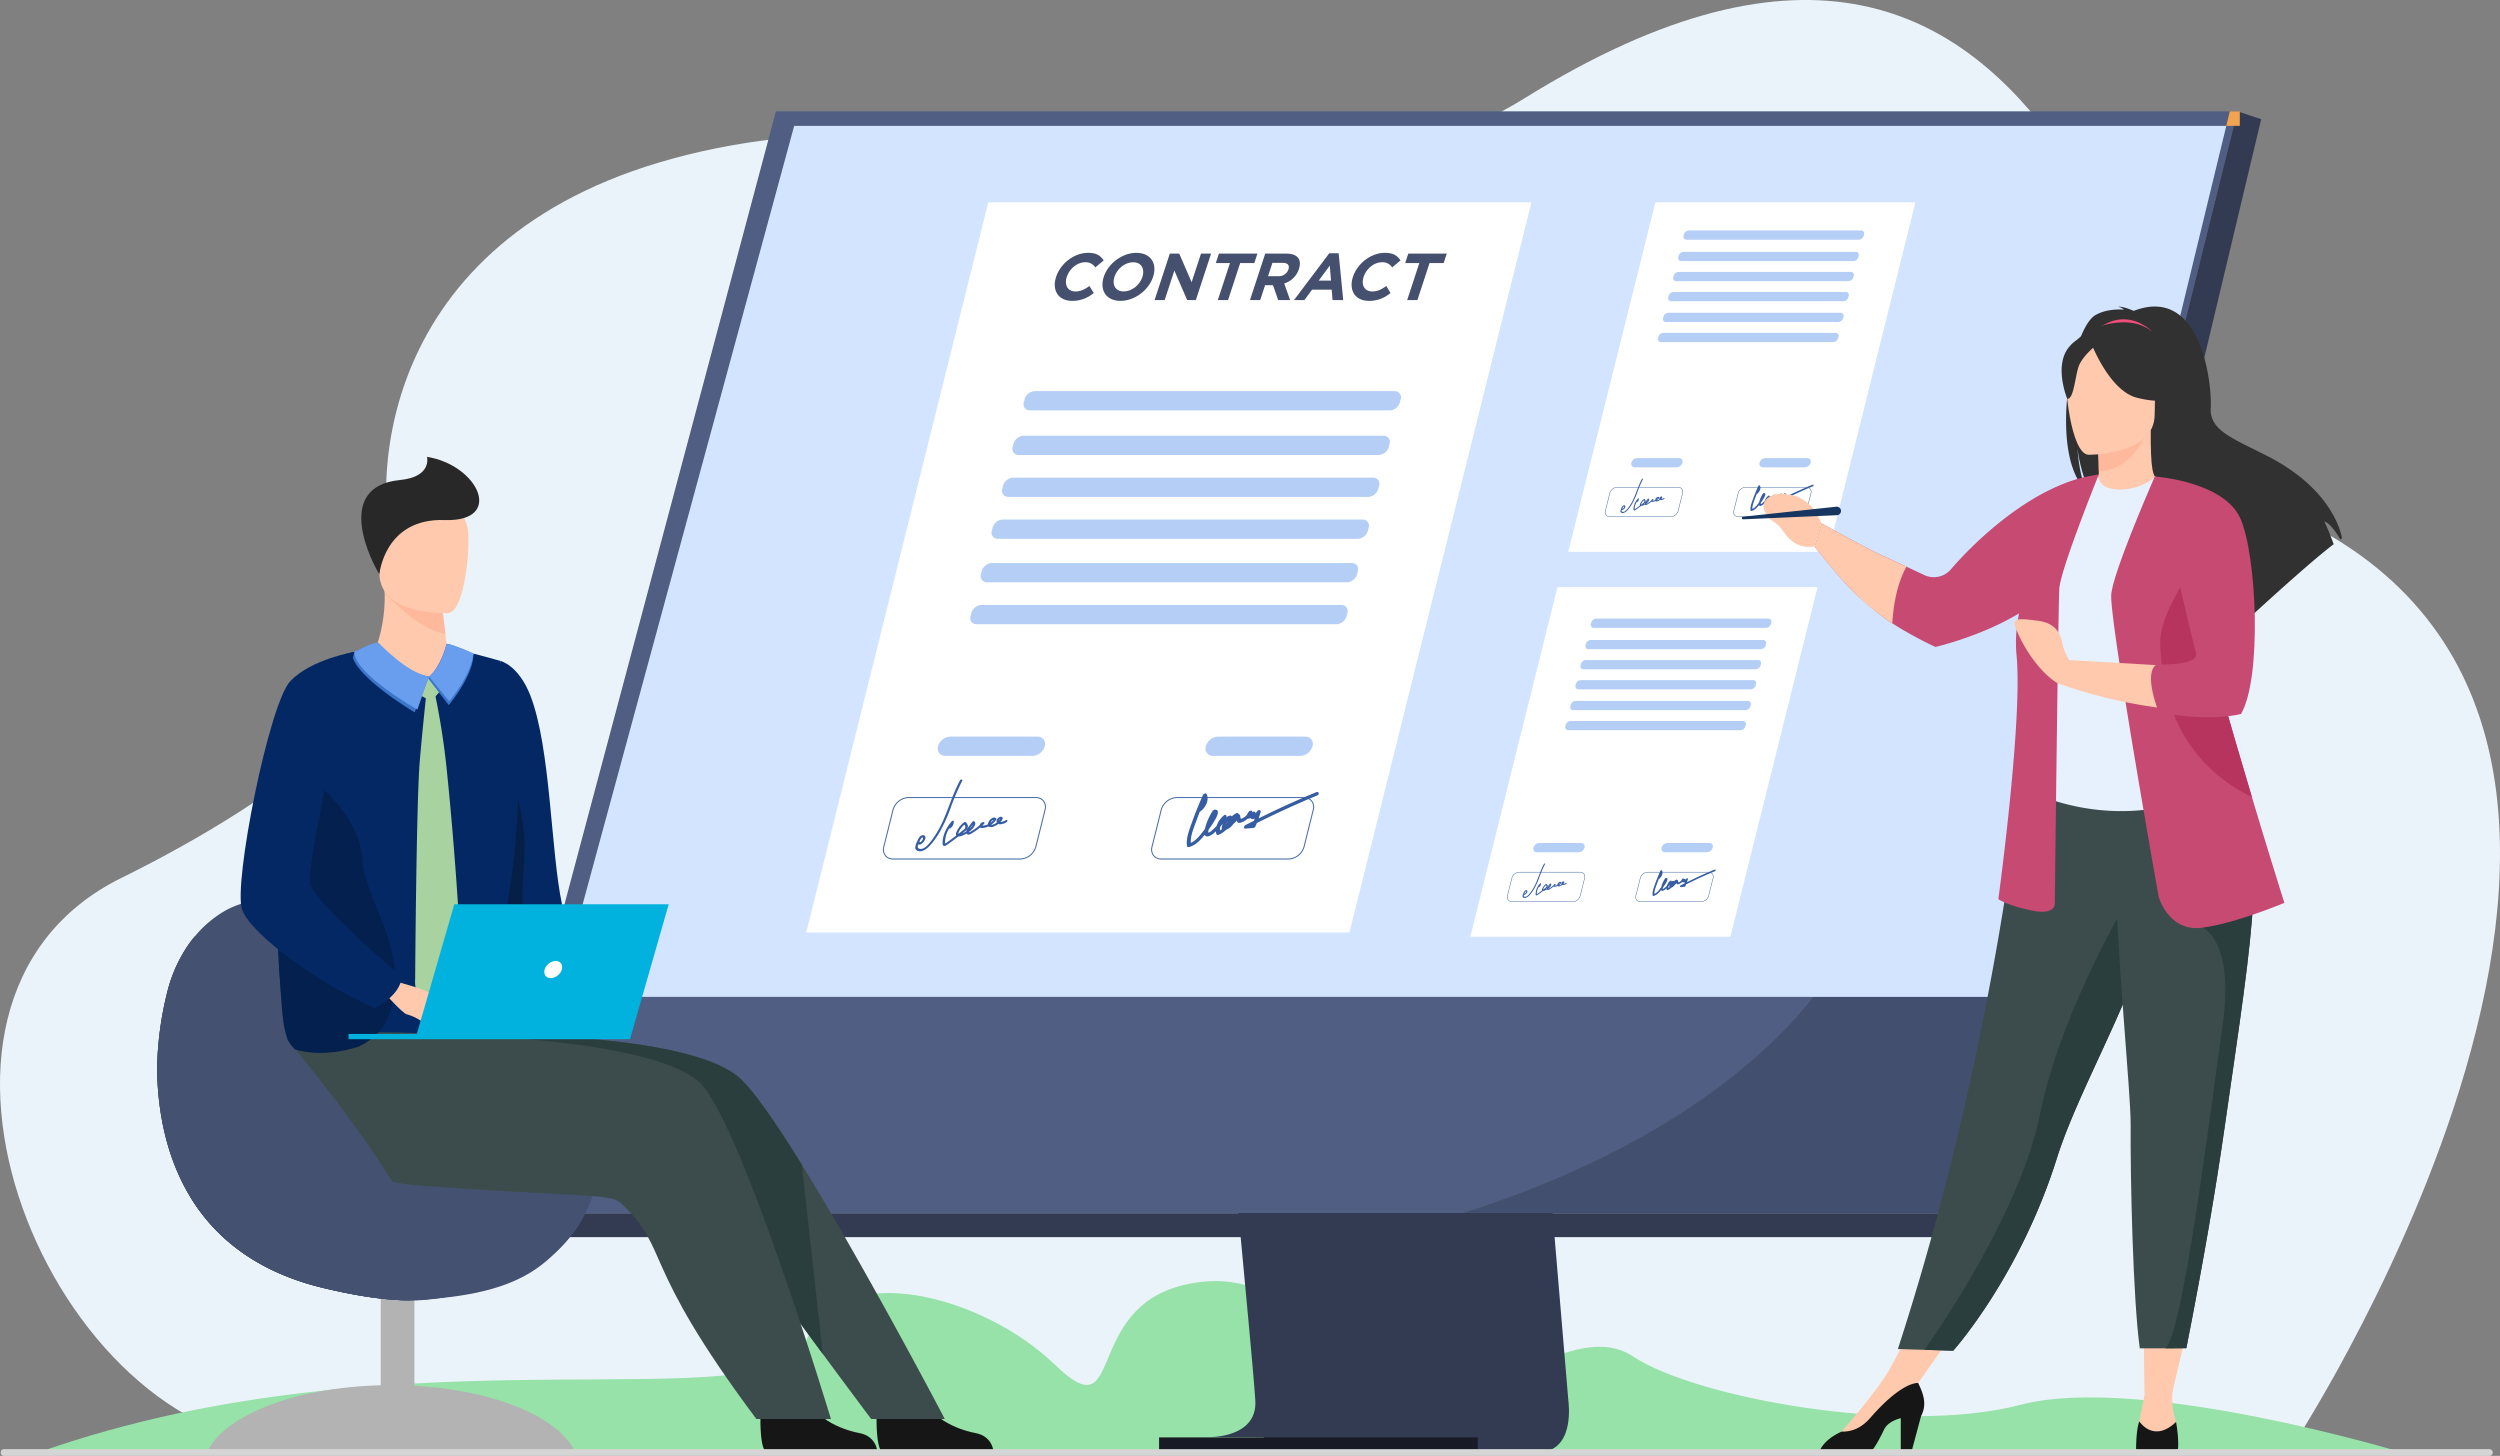 <svg xmlns="http://www.w3.org/2000/svg" width="1359.475" height="791.698" viewBox="0 0 1359.475 791.698"><rect x="0" y="0" width="1359.475" height="791.698" fill="#808080" stroke="none"/><g id="_10172455_8268" data-name="10172455_8268" transform="translate(-316.267 -357.241)"><g id="Group_29" data-name="Group 29" transform="translate(236.668 357.244)"><path id="Path_1" fill="#ebf3fa" d="M1614.15 1141.02s260.689-400.067-16.077-509.486c-69.714-27.561-94.033-413.421-403.693-220.491-123.147 76.725-300.469-16.123-470.28 34.626-155.953 46.61-159.538 181.051-139.82 229.45C605.827 728 519.908 791.23 431.915 834.655c-138.025 68.117-36.529 307.5 93.865 308.649s1088.37-2.284 1088.37-2.284Z" data-name="Path 1" transform="translate(-286.317 -357.244)"/><path id="Path_2" fill="#96e2a8" d="M400.27 1581.49h1284.7s-141.792-42.864-207.013-25.834-177.313-4.03-210.557-26.141-80.814 31.9-124.158 18.441-61.137-70.113-118.754-57.8-33.015 81.153-71.8 43.656S835.7 1475.2 817.526 1520.86s-218.947-9.4-417.256 60.63Z" data-name="Path 2" transform="translate(-299.513 -791.768)"/><g id="Group_24" data-name="Group 24" transform="translate(341.762 60.526)"><g id="Group_1" data-name="Group 1"><path id="Path_3" fill="#323b52" d="m1585.48 854.283 38.211 454.336s4 27.541-16.482 27.59c-33.683.08-167.65 0-167.65 0s25.35-5.733 25.044-18.632c-.362-15.2-44.661-467.594-44.661-467.594Z" data-name="Path 3" transform="translate(-1032.965 -607.048)"/><path id="Path_4" fill="#323b52" d="M1589.13 1322.83c-32.8.421-160.756.02-167.385 0 2.492 0 21.738-.475 24.458-14.956a19.384 19.384 0 0 0 .32-3.676c-.013-2.833-1.57-20.809-4.1-48.2-2.258-24.566-5.3-56.7-8.707-92.259-13.2-137.815-31.856-327.132-31.856-327.132l165.54 4.3 27.151 322.834 5.3 63.01 4.764 56.688 1 11.809s4.665 27.312-16.485 27.582Z" data-name="Path 4" transform="translate(-1026.021 -601.908)"/><path id="Path_5" fill="#4f5e82" d="m1746.14 455.526-93.08 373.864-12.742 51.2-43.351 174.136H791.6l159.782-599.2Z" data-name="Path 5" transform="translate(-791.597 -455.523)"/><path id="Path_6" fill="#323b52" d="m2248.47 455.525 12.9 4.3-144.925 607.9-17.146-13Z" data-name="Path 6" transform="translate(-1293.931 -455.523)"/><path id="Path_7" fill="#323b52" d="M1614.11 1441.47H813.7l-22.1-13h805.367Z" data-name="Path 7" transform="translate(-791.599 -829.264)"/><path id="Rectangle_2" fill="#181b25" d="M0 0h173.301v8.235H0z" data-name="Rectangle 2" transform="translate(368.136 721.098)"/><path id="Path_10" fill="#323b52" d="m1957.76 1237.46-29.285 117.63H1657.32c114.65-36.423 168.92-89.706 190.791-117.63Z" data-name="Path 10" opacity=".4" transform="translate(-1124.152 -755.891)"/><path id="Path_11" fill="#d2e4ff" d="m1765.63 468.387-114.86 473.646H858.141l128.715-473.646Z" data-name="Path 11" transform="translate(-817.159 -460.463)"/><path id="Path_12" fill="#f1a34f" d="M841.2 1237.46h9.8l-1.963 7.224-9.481-1.078Z" data-name="Path 12" transform="translate(-810.021 -755.891)"/><path id="Path_13" fill="#f1a34f" d="M2339.01 455.521v7.924h-7.36l1.916-7.924Z" data-name="Path 13" transform="translate(-1383.184 -455.521)"/></g><g id="Group_9" data-name="Group 9" transform="translate(176.25 49.45)"><path id="Path_14" fill="#fff" d="M1077.78 932.9h295.394l99.007-397.083H1176.79Z" data-name="Path 14" transform="translate(-1077.78 -535.814)"/><g id="Group_8" data-name="Group 8" transform="translate(41.718 27.508)"><g id="Group_3" fill="#699dee" data-name="Group 3" opacity=".5" transform="translate(29.831 75.211)"><g id="Group_2" data-name="Group 2" transform="translate(17.674)"><path id="Path_15" d="M1244.9 826.451h195.682a6.043 6.043 0 0 0 5.509-4.41l.413-1.653a3.34 3.34 0 0 0-3.311-4.41H1247.51a6.044 6.044 0 0 0-5.51 4.41l-.413 1.653a3.339 3.339 0 0 0 3.313 4.41Z" data-name="Path 15" transform="translate(-1229.877 -746.154)"/><path id="Path_16" d="M1273.16 713.075h195.682a6.044 6.044 0 0 0 5.51-4.41l.412-1.654a3.34 3.34 0 0 0-3.31-4.41H1275.77a6.043 6.043 0 0 0-5.509 4.41l-.413 1.654a3.338 3.338 0 0 0 3.312 4.41Z" data-name="Path 16" transform="translate(-1240.733 -702.602)"/><path id="Path_17" d="M1263.34 752.459h195.682a6.044 6.044 0 0 0 5.51-4.41l.412-1.653a3.339 3.339 0 0 0-3.31-4.41H1265.95a6.044 6.044 0 0 0-5.51 4.41l-.412 1.653a3.343 3.343 0 0 0 3.312 4.41Z" data-name="Path 17" transform="translate(-1236.962 -717.731)"/><path id="Path_18" d="M1254.12 789.455h195.68a6.045 6.045 0 0 0 5.51-4.41l.412-1.653a3.34 3.34 0 0 0-3.31-4.41H1256.73a6.044 6.044 0 0 0-5.51 4.41l-.412 1.653a3.338 3.338 0 0 0 3.312 4.41Z" data-name="Path 18" transform="translate(-1233.419 -731.942)"/><path id="Path_19" d="M1226.1 901.852h195.681a6.045 6.045 0 0 0 5.51-4.41l.412-1.653a3.34 3.34 0 0 0-3.311-4.41H1228.71a6.044 6.044 0 0 0-5.51 4.41l-.412 1.653a3.339 3.339 0 0 0 3.312 4.41Z" data-name="Path 19" transform="translate(-1222.655 -775.118)"/><path id="Path_20" d="M1235.32 864.855H1431a6.045 6.045 0 0 0 5.51-4.41l.412-1.653a3.339 3.339 0 0 0-3.31-4.41H1237.93a6.044 6.044 0 0 0-5.51 4.41l-.412 1.653a3.339 3.339 0 0 0 3.312 4.41Z" data-name="Path 20" transform="translate(-1226.197 -760.906)"/></g><path id="Path_21" d="M1198.05 1018.12h47.527a7.178 7.178 0 0 0 6.542-5.237 3.966 3.966 0 0 0-3.931-5.237h-47.527a7.178 7.178 0 0 0-6.542 5.237 3.965 3.965 0 0 0 3.931 5.237Z" data-name="Path 21" transform="translate(-1193.957 -819.779)"/><path id="Path_22" d="M1434.46 1018.12h47.527a7.178 7.178 0 0 0 6.542-5.237 3.966 3.966 0 0 0-3.93-5.237h-47.528a7.178 7.178 0 0 0-6.542 5.237 3.967 3.967 0 0 0 3.931 5.237Z" data-name="Path 22" transform="translate(-1284.771 -819.779)"/></g><g id="Group_4" data-name="Group 4" transform="translate(0 295.949)"><path id="Path_23" fill="#476ba7" d="M1220.33 1094.98h-69.31a5.413 5.413 0 0 1-4.394-2 5.736 5.736 0 0 1-.892-5.029l5-20.04a9.431 9.431 0 0 1 8.617-6.892h69.31a5.413 5.413 0 0 1 4.394 2 5.736 5.736 0 0 1 .892 5.029l-5 20.04a9.436 9.436 0 0 1-8.617 6.892Zm-60.983-33.4a8.846 8.846 0 0 0-8.077 6.47l-5 20.04a5.193 5.193 0 0 0 .79 4.552 4.868 4.868 0 0 0 3.955 1.783h69.31a8.845 8.845 0 0 0 8.077-6.47l5-20.04a5.192 5.192 0 0 0-.79-4.552 4.868 4.868 0 0 0-3.954-1.784Z" data-name="Path 23" transform="translate(-1145.519 -1061.02)"/></g><g id="Group_5" data-name="Group 5" transform="translate(145.843 295.949)"><path id="Path_24" fill="#476ba7" d="M1457.14 1094.98h-69.31a5.413 5.413 0 0 1-4.394-2 5.736 5.736 0 0 1-.892-5.029l5-20.04a9.43 9.43 0 0 1 8.617-6.892h69.311a5.415 5.415 0 0 1 4.394 2 5.736 5.736 0 0 1 .891 5.029l-5 20.04a9.431 9.431 0 0 1-8.617 6.892Zm-60.983-33.4a8.845 8.845 0 0 0-8.076 6.47l-5 20.04a5.193 5.193 0 0 0 .79 4.552 4.87 4.87 0 0 0 3.955 1.783h69.31a8.846 8.846 0 0 0 8.077-6.47l5-20.04a5.192 5.192 0 0 0-.79-4.552 4.867 4.867 0 0 0-3.955-1.784Z" data-name="Path 24" transform="translate(-1382.329 -1061.02)"/></g><g id="Group_6" fill="#44506e" data-name="Group 6" transform="translate(93.443)"><path id="Path_25" d="M1297.98 593.538c2.354-7.179 9.695-13.059 17.451-13.059 4.763 0 6.84 1.8 8.427 4.113l-4.573 3.824a6.142 6.142 0 0 0-5.571-2.814c-4.257 0-8.483 3.536-9.927 7.937-1.42 4.33.391 7.937 4.72 7.937 2.886 0 5.032-1.154 7.608-2.958l2.293 3.788a17.559 17.559 0 0 1-11.762 4.293c-7.436.001-11.066-5.737-8.666-13.061Z" data-name="Path 25" transform="translate(-1297.246 -580.479)"/><path id="Path_26" d="M1340.05 593.538c2.355-7.179 9.947-13.059 17.74-13.059s11.479 5.808 9.1 13.059c-2.355 7.179-9.947 13.059-17.741 13.059s-11.469-5.807-9.099-13.059Zm21.032 0c1.42-4.329-.572-7.937-5.044-7.937s-8.735 3.536-10.179 7.937c-1.42 4.33.571 7.937 5.045 7.937s8.746-3.535 10.186-7.937Z" data-name="Path 26" transform="translate(-1313.415 -580.479)"/><path id="Path_27" d="M1393.66 581.182h5.123l6.733 15.549 5.1-15.549h5.484l-8.283 25.254h-4.726l-6.964-16.054-5.266 16.054h-5.484Z" data-name="Path 27" transform="translate(-1331.101 -580.749)"/><path id="Path_28" d="M1447.14 586.3h-7.684l1.681-5.123h20.924l-1.681 5.123h-7.68l-6.6 20.13h-5.556Z" data-name="Path 28" transform="translate(-1351.872 -580.749)"/><path id="Path_29" d="M1477.9 581.182h11.545c3.21 0 5.4.9 6.519 2.561.945 1.407 1.053 3.392.248 5.845a12.1 12.1 0 0 1-7.979 7.828l3.21 9.019h-6.494l-2.832-8.081h-4.293l-2.651 8.081h-5.556Zm7.162 12.266a5.43 5.43 0 0 0 5.452-3.644c.781-2.382-.476-3.608-3.182-3.608h-5.519l-2.378 7.251h5.628Z" data-name="Path 29" transform="translate(-1363.461 -580.749)"/><path id="Path_30" d="M1527.63 580.889h5.123l2.48 25.433h-5.808l-.45-5.664H1518.3l-4.167 5.664h-5.664Zm.973 14.863-.668-8.189-6.042 8.189Z" data-name="Path 30" transform="translate(-1378.381 -580.636)"/><path id="Path_31" d="M1560.07 593.538c2.355-7.179 9.7-13.059 17.451-13.059 4.762 0 6.84 1.8 8.427 4.113l-4.573 3.824a6.141 6.141 0 0 0-5.571-2.814c-4.256 0-8.483 3.536-9.927 7.937-1.421 4.33.391 7.937 4.719 7.937 2.886 0 5.033-1.154 7.608-2.958l2.293 3.788a17.562 17.562 0 0 1-11.762 4.293c-7.425.001-11.065-5.737-8.665-13.061Z" data-name="Path 31" transform="translate(-1397.924 -580.479)"/><path id="Path_32" d="M1614.34 586.3h-7.684l1.68-5.123h20.924l-1.68 5.123h-7.68l-6.6 20.13h-5.556Z" data-name="Path 32" transform="translate(-1416.1 -580.749)"/></g><path id="Path_33" fill="#365da2" d="M1484.24 1056.63q-15.792 6.525-31.348 14.26.614-1.742 1.1-3.488c.262-.934-1-1.556-1.777-.528a16.6 16.6 0 0 1-1.1 1.3c.262-.837-.725-1.3-1.572-.69-.056.041-.107.084-.16.127.41-1.124-1.34-1.294-1.99-.2l-.973 1.626a6.815 6.815 0 0 1-3.138 2.1 5.328 5.328 0 0 1-.462-1.746.776.776 0 0 0-.809-.741c-.018-.572-.535-.91-1.3-.571a7.118 7.118 0 0 0-2.386 1.76c-.519-.969-2.185-.275-3.079.655.025-.053.051-.1.076-.157.421-.9-.361-1.927-1.416-1.019a12.74 12.74 0 0 0-3.876 5.68 22 22 0 0 1-1.983 1.954c-.345.3-1.95 1.785-2.321 1.655-.35-.122-.165-1.046-.007-1.7l.172-.24c1.335-1.859 7.776-10.611 3.238-10.533a1.624 1.624 0 0 0-1.262.769 30.149 30.149 0 0 0-3.718 7.923c-.15.514-.356 1.178-.525 1.874l-.4.53c-1.8 2.362-4.293 5.77-7.215 6.935-.269-3.7 1.6-8.079 3.009-11.961q.914-2.512 1.9-5.019a1.418 1.418 0 0 0 .628-.326c3.155-2.656 4.443-6.593 3.015-9.24-.412-.763-1.669-.069-2.031.741q-3.258 7.309-5.909 14.674c-1.559 4.349-3.331 8.945-2.681 12.96.068.424.563.581 1.025.481 3.33-.726 6.232-3.69 8.567-6.645a1.387 1.387 0 0 0 .913.8c1.55.46 3.666-1.264 5.189-2.7a6.077 6.077 0 0 0 .272 1.463c.164.509.692.623 1.309.376a12.063 12.063 0 0 0 3.921-2.621 8.453 8.453 0 0 0 3.922-3.147 20.76 20.76 0 0 0 1.933-1.928 2.965 2.965 0 0 0 .539.985c.567.648 2 .061 2.907-.355a9.62 9.62 0 0 0 2.4-1.574 4.775 4.775 0 0 0 1.65-.448 1.336 1.336 0 0 0 .39.408 1.706 1.706 0 0 0 1.9-.181c-.15.423-.3.846-.464 1.268q-2.266 1.143-4.525 2.31c-.994.513-1.228 2.036-.112 1.951l4.151-.317a1.65 1.65 0 0 0 1.391-1.048q.367-.831.7-1.663 16.236-8.137 32.768-14.97c1.434-.579.964-2.389-.446-1.809Zm-48.235 15.932a6.826 6.826 0 0 1-.342.865c-.094.2-.2.389-.308.579a7.131 7.131 0 0 1 .655-1.446Zm-3.048 2.593a2.588 2.588 0 0 0-.035 1.577 9.546 9.546 0 0 1-1.038.687 5.949 5.949 0 0 1 .119-1.937q.72-.849 1.35-1.748a10.925 10.925 0 0 0-.393 1.426Z" data-name="Path 33" transform="translate(-1248.583 -763.342)"/><g id="Group_7" fill="#365da2" data-name="Group 7" transform="translate(17.562 286.373)"><path id="Path_34" d="M1198.41 1045.94c-3.726 6.927-5.817 14.036-8.846 21.045a56.229 56.229 0 0 1-5.47 10.053c-1.572 2.246-5 7.129-7.9 6.071-.724-.264-.925-.884-.689-1.73.052-.186.115-.378.182-.572a1.6 1.6 0 0 0 1.506-.176 5.406 5.406 0 0 0 2.143-2.384c.436-.942.365-1.924-.394-2.342a2.138 2.138 0 0 0-2.364.664 7.892 7.892 0 0 0-1.514 2.682 8.287 8.287 0 0 0-1.024 3.368c.1 1.6 1.831 2.167 3.519 1.8 2.049-.45 3.868-2.24 5.246-3.87a45.023 45.023 0 0 0 4.3-6.063 84.009 84.009 0 0 0 6-13.048 127.974 127.974 0 0 1 6.448-15.15c.437-.818-.693-1.168-1.143-.348Zm-20.176 31.452c.127.49-.347 1.132-.735 1.583a2.6 2.6 0 0 1-.442.435 1.517 1.517 0 0 1-.314.187.478.478 0 0 0-.1.024.421.421 0 0 0-.392-.219c.164-.367.334-.729.5-1.075.249-.517 1.219-1.967 1.489-.937Z" data-name="Path 34" transform="translate(-1174.035 -1045.472)"/><path id="Path_35" d="M1232.65 1080.23a8.306 8.306 0 0 1-2.366.984 2.245 2.245 0 0 1-.6.017 3.728 3.728 0 0 0 1.168-1.836c.141-1-.967-1.235-1.9-.719a2.881 2.881 0 0 0-1.434 2.165 1.473 1.473 0 0 0 .115.714c-.808.582-2.2 1.383-3.055 1.227a11.127 11.127 0 0 0 2.811-2.778.579.579 0 0 0 .04-.631 1.85 1.85 0 0 0-2.366-.182 4.74 4.74 0 0 0-2.032 2.445 3.5 3.5 0 0 0-.26.9 7.04 7.04 0 0 1-3 .679v-.018q.472-.438.928-.891c.456-.454.184-.918-.24-.975a1.935 1.935 0 0 0-1.93 1.511 28.851 28.851 0 0 1-4.761 3.448c-.422.243-.993.734-1.274.423a14.871 14.871 0 0 0 1.932-1.707c1.144-1.207 2.278-3.363.923-4.109a.791.791 0 0 0-.963.232l-1.785 2.371a10.371 10.371 0 0 0-1.373 2.13 2.787 2.787 0 0 0-.195.745 12.981 12.981 0 0 1-1.888.974l-.162.067q.527-.419 1.049-.844a4.344 4.344 0 0 0 1.93-2.856 3.2 3.2 0 0 0-1.245-2.391c-.17-.168-.572-.087-.818.1a12.837 12.837 0 0 0-4.233 5.435 2.122 2.122 0 0 0-.061 1.78q-2.543 1.939-5.146 3.788c-.183.131-.63.539-.811.477s-.1-.449-.1-.629a12.41 12.41 0 0 1 .083-1.455 14.391 14.391 0 0 1 .792-3.255 17.6 17.6 0 0 1 1.322-2.813.691.691 0 0 0 .726-.134 4.43 4.43 0 0 0 1.827-3.759c-.045-.456-.777-.389-1.119 0-3.23 3.67-5.155 8.216-4.982 12.167.038.873.434 1.6 1.6 1.118a8.444 8.444 0 0 0 1.515-.97q.951-.677 1.893-1.367 1.773-1.3 3.525-2.634a6.047 6.047 0 0 0 2.087-.469 14.262 14.262 0 0 0 2.406-1.15 1.2 1.2 0 0 0 1.263.6 6.679 6.679 0 0 0 2.109-1.066c.7-.424 1.4-.874 2.071-1.355q.982-.7 1.906-1.482c.142.2.389.256.813.268a7.2 7.2 0 0 0 1.779-.192 9.359 9.359 0 0 0 1.92-.677 1.212 1.212 0 0 0 .315.217 3.459 3.459 0 0 0 2.6-.16 9.821 9.821 0 0 0 2.444-1.375 2.366 2.366 0 0 0 .715.19 7.141 7.141 0 0 0 3.789-1.168c.833-.445.553-1.565-.297-1.125Zm-25.361 5.869a11.136 11.136 0 0 1 2.7-3.352 1.509 1.509 0 0 1 .261 2.108 8.117 8.117 0 0 1-1.4 1.233q-.8.638-1.608 1.269c-.141.11-.283.217-.424.326-.188-.363.262-1.183.472-1.583Zm7.286-3.412a5.335 5.335 0 0 1-1.394 1.994c-.086.084-.174.166-.263.248a26.725 26.725 0 0 1 1.652-2.239Zm11.326-2.568a8.558 8.558 0 0 1-1.653 1.552c.332-.741 1.122-1.591 1.652-1.551Zm3.11-.037c.078-.13.448-.543.388-.261a2.239 2.239 0 0 1-.526.65.985.985 0 0 1 .137-.381Z" data-name="Path 35" transform="translate(-1183.307 -1058.126)"/></g></g></g><g id="Group_16" data-name="Group 16" transform="translate(590.617 49.45)"><path id="Path_36" fill="#fff" d="M1750.6 725.939h141.44l47.4-190.125H1798Z" data-name="Path 36" transform="translate(-1750.6 -535.814)"/><g id="Group_15" data-name="Group 15" transform="translate(19.978 15.36)"><g id="Group_11" fill="#699dee" data-name="Group 11" opacity=".5" transform="translate(14.283)"><g id="Group_10" data-name="Group 10" transform="translate(14.552)"><path id="Path_37" d="M1840.51 620.052h93.69a2.9 2.9 0 0 0 2.638-2.111l.2-.792a1.6 1.6 0 0 0-1.585-2.111h-93.693a2.894 2.894 0 0 0-2.638 2.111l-.2.792a1.6 1.6 0 0 0 1.588 2.111Z" data-name="Path 37" transform="translate(-1833.318 -581.606)"/><path id="Path_38" d="M1854.04 565.768h93.693a2.9 2.9 0 0 0 2.638-2.111l.2-.791a1.6 1.6 0 0 0-1.585-2.112h-93.693a2.9 2.9 0 0 0-2.638 2.112l-.2.791a1.6 1.6 0 0 0 1.585 2.111Z" data-name="Path 38" transform="translate(-1838.516 -560.754)"/><path id="Path_39" d="M1849.34 584.624h93.693a2.894 2.894 0 0 0 2.638-2.111l.2-.792a1.6 1.6 0 0 0-1.585-2.111h-93.693a2.894 2.894 0 0 0-2.638 2.111l-.2.792a1.6 1.6 0 0 0 1.585 2.111Z" data-name="Path 39" transform="translate(-1836.71 -567.997)"/><path id="Path_40" d="M1844.93 602.338h93.693a2.894 2.894 0 0 0 2.638-2.111l.2-.792a1.6 1.6 0 0 0-1.585-2.112h-93.693a2.9 2.9 0 0 0-2.638 2.112l-.2.792a1.6 1.6 0 0 0 1.585 2.111Z" data-name="Path 40" transform="translate(-1835.015 -574.801)"/><path id="Path_41" d="M1831.51 656.154h93.69a2.894 2.894 0 0 0 2.638-2.111l.2-.791a1.6 1.6 0 0 0-1.585-2.112h-93.692a2.893 2.893 0 0 0-2.638 2.112l-.2.791a1.6 1.6 0 0 0 1.587 2.111Z" data-name="Path 41" transform="translate(-1829.86 -595.474)"/><path id="Path_42" d="M1835.92 638.44h93.692a2.9 2.9 0 0 0 2.638-2.112l.2-.791a1.6 1.6 0 0 0-1.585-2.112h-93.693a2.9 2.9 0 0 0-2.638 2.112l-.2.791a1.6 1.6 0 0 0 1.586 2.112Z" data-name="Path 42" transform="translate(-1831.555 -588.669)"/></g><path id="Path_43" d="M1808.19 766.739h22.757a3.436 3.436 0 0 0 3.132-2.507 1.9 1.9 0 0 0-1.883-2.507h-22.756a3.436 3.436 0 0 0-3.132 2.507 1.9 1.9 0 0 0 1.882 2.507Z" data-name="Path 43" transform="translate(-1806.231 -637.954)"/><path id="Path_44" d="M1921.39 766.739h22.756a3.436 3.436 0 0 0 3.132-2.507 1.9 1.9 0 0 0-1.882-2.507h-22.756a3.435 3.435 0 0 0-3.132 2.507 1.9 1.9 0 0 0 1.882 2.507Z" data-name="Path 44" transform="translate(-1849.714 -637.954)"/></g><g id="Group_12" data-name="Group 12" transform="translate(0 139.513)"><path id="Path_45" fill="#476ba7" d="M1818.86 803.545h-33.186a2.592 2.592 0 0 1-2.1-.956 2.746 2.746 0 0 1-.427-2.408l2.393-9.6a4.515 4.515 0 0 1 4.126-3.3h33.186a2.591 2.591 0 0 1 2.1.957 2.747 2.747 0 0 1 .427 2.407l-2.392 9.6a4.522 4.522 0 0 1-4.127 3.3Zm-29.2-15.993a4.235 4.235 0 0 0-3.867 3.1l-2.393 9.6a2.485 2.485 0 0 0 .379 2.179 2.332 2.332 0 0 0 1.894.854h33.186a4.235 4.235 0 0 0 3.867-3.1l2.392-9.6a2.483 2.483 0 0 0-.378-2.179 2.329 2.329 0 0 0-1.894-.854Z" data-name="Path 45" transform="translate(-1783.039 -787.285)"/></g><g id="Group_13" data-name="Group 13" transform="translate(69.827 139.513)"><path id="Path_46" fill="#476ba7" d="M1932.24 803.545h-33.186a2.59 2.59 0 0 1-2.1-.956 2.749 2.749 0 0 1-.427-2.408l2.392-9.6a4.515 4.515 0 0 1 4.126-3.3h33.186a2.591 2.591 0 0 1 2.1.956 2.745 2.745 0 0 1 .427 2.408l-2.393 9.6a4.507 4.507 0 0 1-4.125 3.3Zm-29.2-15.993a4.235 4.235 0 0 0-3.867 3.1l-2.392 9.6a2.486 2.486 0 0 0 .378 2.179 2.331 2.331 0 0 0 1.894.854h33.186a4.235 4.235 0 0 0 3.867-3.1l2.393-9.6a2.484 2.484 0 0 0-.379-2.179 2.333 2.333 0 0 0-1.894-.854Z" data-name="Path 46" transform="translate(-1896.419 -787.285)"/></g><path id="Path_47" fill="#365da2" d="M1945.22 785.184q-7.56 3.124-15.01 6.828.294-.834.53-1.67c.125-.448-.478-.745-.851-.253a7.782 7.782 0 0 1-.526.624c.125-.4-.347-.623-.753-.331-.027.019-.052.041-.077.061.2-.538-.641-.619-.953-.1l-.465.778a3.271 3.271 0 0 1-1.5 1 2.527 2.527 0 0 1-.221-.836.371.371 0 0 0-.387-.355c-.009-.274-.256-.435-.621-.273a3.422 3.422 0 0 0-1.143.842c-.249-.464-1.046-.132-1.474.313l.036-.075c.2-.431-.173-.923-.678-.488a6.1 6.1 0 0 0-1.857 2.72 10.462 10.462 0 0 1-.949.936c-.164.142-.934.855-1.111.793s-.08-.5 0-.812l.082-.115c.64-.889 3.723-5.081 1.551-5.043a.777.777 0 0 0-.6.368 14.421 14.421 0 0 0-1.78 3.794c-.072.246-.171.564-.251.9-.063.085-.126.17-.191.254-.862 1.131-2.055 2.763-3.454 3.32-.129-1.771.765-3.868 1.441-5.727q.438-1.2.911-2.4a.676.676 0 0 0 .3-.156c1.51-1.271 2.127-3.157 1.443-4.424-.2-.366-.8-.033-.972.355q-1.56 3.5-2.829 7.026c-.747 2.082-1.6 4.283-1.284 6.205.033.2.27.278.49.23 1.594-.348 2.984-1.766 4.1-3.181a.665.665 0 0 0 .437.385c.742.22 1.755-.6 2.484-1.3a2.883 2.883 0 0 0 .131.7c.078.244.331.3.627.18a5.77 5.77 0 0 0 1.877-1.255 4.048 4.048 0 0 0 1.878-1.507 9.87 9.87 0 0 0 .925-.923 1.4 1.4 0 0 0 .258.472c.272.31.955.03 1.392-.17a4.621 4.621 0 0 0 1.147-.753 2.289 2.289 0 0 0 .79-.215.649.649 0 0 0 .187.2.817.817 0 0 0 .912-.086c-.072.2-.145.4-.222.607q-1.084.547-2.167 1.106c-.476.246-.587.975-.053.934l1.987-.151a.789.789 0 0 0 .666-.5c.118-.265.229-.531.337-.8q7.774-3.9 15.689-7.168c.671-.276.441-1.141-.229-.864Zm-23.095 7.626a3.375 3.375 0 0 1-.163.415c-.045.094-.1.186-.148.277a3.742 3.742 0 0 1 .316-.691Zm-1.46 1.243a1.243 1.243 0 0 0-.017.754 4.677 4.677 0 0 1-.5.329 2.854 2.854 0 0 1 .057-.927c.229-.271.446-.551.646-.837a5.95 5.95 0 0 0-.181.682Z" data-name="Path 47" transform="translate(-1832.386 -646.945)"/><g id="Group_14" fill="#365da2" data-name="Group 14" transform="translate(8.412 134.928)"><path id="Path_48" d="M1808.37 780.064c-1.784 3.316-2.786 6.72-4.235 10.076a26.92 26.92 0 0 1-2.619 4.814c-.753 1.075-2.394 3.413-3.783 2.907-.347-.126-.443-.424-.33-.828.025-.089.055-.181.087-.273a.766.766 0 0 0 .721-.084 2.594 2.594 0 0 0 1.026-1.142c.208-.451.175-.921-.188-1.122a1.024 1.024 0 0 0-1.132.318 3.791 3.791 0 0 0-.726 1.284 3.966 3.966 0 0 0-.49 1.613c.051.766.876 1.037 1.685.86a5.157 5.157 0 0 0 2.512-1.853 21.572 21.572 0 0 0 2.058-2.9 40.271 40.271 0 0 0 2.872-6.247 61.251 61.251 0 0 1 3.087-7.254c.205-.393-.335-.56-.545-.169Zm-9.663 15.058c.06.235-.166.542-.352.758a1.224 1.224 0 0 1-.211.208.762.762 0 0 1-.15.089.26.26 0 0 0-.047.011.2.2 0 0 0-.187-.1c.078-.176.16-.349.238-.514.112-.245.582-.938.712-.447Z" data-name="Path 48" transform="translate(-1796.697 -779.841)"/><path id="Path_49" d="M1824.75 796.484a3.986 3.986 0 0 1-1.133.471 1.112 1.112 0 0 1-.29.009 1.785 1.785 0 0 0 .559-.879c.067-.481-.463-.592-.911-.345a1.379 1.379 0 0 0-.687 1.036.7.7 0 0 0 .055.342 2.507 2.507 0 0 1-1.463.587 5.313 5.313 0 0 0 1.346-1.33.276.276 0 0 0 .019-.3.885.885 0 0 0-1.133-.088 2.267 2.267 0 0 0-.972 1.17 1.659 1.659 0 0 0-.125.429 3.364 3.364 0 0 1-1.438.325.044.044 0 0 0 0-.008q.226-.21.445-.427c.218-.217.088-.44-.115-.467a.927.927 0 0 0-.924.724 13.783 13.783 0 0 1-2.279 1.651c-.2.116-.475.351-.61.2a7.143 7.143 0 0 0 .925-.817c.548-.578 1.091-1.61.443-1.967a.378.378 0 0 0-.461.112l-.855 1.135a4.955 4.955 0 0 0-.658 1.02 1.349 1.349 0 0 0-.093.357 6.261 6.261 0 0 1-.9.467l-.078.032.5-.4a2.077 2.077 0 0 0 .924-1.368 1.53 1.53 0 0 0-.6-1.145c-.081-.081-.273-.042-.392.049a6.152 6.152 0 0 0-2.027 2.6 1.013 1.013 0 0 0-.029.852q-1.218.928-2.464 1.814c-.088.062-.3.258-.388.228s-.047-.216-.047-.3a5.831 5.831 0 0 1 .039-.7 6.845 6.845 0 0 1 .379-1.558 8.422 8.422 0 0 1 .632-1.347.332.332 0 0 0 .347-.065 2.123 2.123 0 0 0 .875-1.8c-.022-.219-.372-.187-.536 0a8.737 8.737 0 0 0-2.385 5.826c.018.417.208.769.767.535a4.025 4.025 0 0 0 .725-.465q.455-.324.907-.655.849-.621 1.687-1.261a2.889 2.889 0 0 0 1-.225 6.862 6.862 0 0 0 1.152-.551.576.576 0 0 0 .6.287 3.208 3.208 0 0 0 1.01-.511 14.267 14.267 0 0 0 1.904-1.357c.068.095.186.123.39.128a3.429 3.429 0 0 0 .852-.092 4.506 4.506 0 0 0 .92-.324.57.57 0 0 0 .15.1 1.657 1.657 0 0 0 1.245-.076 4.718 4.718 0 0 0 1.17-.658 1.153 1.153 0 0 0 .342.091 3.423 3.423 0 0 0 1.814-.559c.42-.216.28-.748-.13-.532Zm-12.15 2.816a5.334 5.334 0 0 1 1.292-1.6.721.721 0 0 1 .125 1.009 3.873 3.873 0 0 1-.669.59q-.383.307-.77.608l-.2.156c-.083-.18.137-.574.227-.759Zm3.492-1.636a2.564 2.564 0 0 1-.668.955c-.041.041-.083.08-.126.119a12.507 12.507 0 0 1 .8-1.075Zm5.42-1.23a4.094 4.094 0 0 1-.791.743c.164-.356.544-.763.794-.744Zm1.49-.017c.038-.062.214-.26.185-.125a1.072 1.072 0 0 1-.251.312.507.507 0 0 1 .069-.187Z" data-name="Path 49" transform="translate(-1801.134 -785.899)"/></g></g></g><g id="Group_23" data-name="Group 23" transform="translate(537.369 258.765)"><path id="Path_50" fill="#fff" d="M1664.14 1065.81h141.44l47.4-190.127h-141.44Z" data-name="Path 50" transform="translate(-1664.14 -875.685)"/><g id="Group_22" data-name="Group 22" transform="translate(19.972 17.107)"><g id="Group_18" fill="#699dee" data-name="Group 18" opacity=".5" transform="translate(14.287)"><g id="Group_17" data-name="Group 17" transform="translate(17.371)"><path id="Path_51" d="M1758.62 962.761h93.693a2.894 2.894 0 0 0 2.638-2.112l.2-.792a1.6 1.6 0 0 0-1.585-2.111h-93.693a2.893 2.893 0 0 0-2.638 2.111l-.2.792a1.6 1.6 0 0 0 1.585 2.112Z" data-name="Path 51" transform="translate(-1751.431 -924.314)"/><path id="Path_52" d="M1772.16 908.476h93.692a2.9 2.9 0 0 0 2.638-2.111l.2-.792a1.6 1.6 0 0 0-1.585-2.111h-93.693a2.9 2.9 0 0 0-2.638 2.111l-.2.792a1.6 1.6 0 0 0 1.586 2.111Z" data-name="Path 52" transform="translate(-1756.632 -903.462)"/><path id="Path_53" d="M1767.46 927.333h93.693a2.893 2.893 0 0 0 2.638-2.112l.2-.792a1.6 1.6 0 0 0-1.585-2.111h-93.7a2.894 2.894 0 0 0-2.638 2.111l-.2.792a1.6 1.6 0 0 0 1.588 2.112Z" data-name="Path 53" transform="translate(-1754.825 -910.705)"/><path id="Path_54" d="M1763.04 945.047h93.693a2.9 2.9 0 0 0 2.638-2.112l.2-.792a1.6 1.6 0 0 0-1.585-2.111h-93.693a2.9 2.9 0 0 0-2.638 2.111l-.2.792a1.6 1.6 0 0 0 1.585 2.112Z" data-name="Path 54" transform="translate(-1753.129 -917.51)"/><path id="Path_55" d="M1749.62 998.862h93.693a2.893 2.893 0 0 0 2.638-2.111l.2-.792a1.6 1.6 0 0 0-1.585-2.111h-93.692a2.894 2.894 0 0 0-2.638 2.111l-.2.792a1.6 1.6 0 0 0 1.584 2.111Z" data-name="Path 55" transform="translate(-1747.974 -938.182)"/><path id="Path_56" d="M1754.04 981.148h93.693a2.894 2.894 0 0 0 2.638-2.111l.2-.792a1.6 1.6 0 0 0-1.585-2.111h-93.693a2.893 2.893 0 0 0-2.638 2.111l-.2.792a1.6 1.6 0 0 0 1.585 2.111Z" data-name="Path 56" transform="translate(-1749.671 -931.378)"/></g><path id="Path_57" d="M1721.73 1106.61h22.757a3.437 3.437 0 0 0 3.132-2.507 1.9 1.9 0 0 0-1.883-2.508h-22.756a3.436 3.436 0 0 0-3.132 2.508 1.9 1.9 0 0 0 1.882 2.507Z" data-name="Path 57" transform="translate(-1719.768 -979.572)"/><path id="Path_58" d="M1834.92 1106.61h22.756a3.436 3.436 0 0 0 3.132-2.507 1.9 1.9 0 0 0-1.882-2.508h-22.756a3.435 3.435 0 0 0-3.132 2.508 1.9 1.9 0 0 0 1.882 2.507Z" data-name="Path 58" transform="translate(-1763.249 -979.572)"/></g><g id="Group_19" data-name="Group 19" transform="translate(0 137.766)"><path id="Path_59" fill="#476ba7" d="M1732.39 1143.42h-33.19a2.592 2.592 0 0 1-2.1-.957 2.745 2.745 0 0 1-.427-2.408l2.393-9.6a4.515 4.515 0 0 1 4.126-3.3h33.186a2.593 2.593 0 0 1 2.1.957 2.745 2.745 0 0 1 .426 2.407l-2.392 9.6a4.509 4.509 0 0 1-4.122 3.3Zm-29.2-15.994a4.234 4.234 0 0 0-3.867 3.1l-2.393 9.6a2.487 2.487 0 0 0 .379 2.179 2.331 2.331 0 0 0 1.894.854h33.186a4.235 4.235 0 0 0 3.867-3.1l2.392-9.6a2.484 2.484 0 0 0-.378-2.179 2.33 2.33 0 0 0-1.894-.854Z" data-name="Path 59" transform="translate(-1696.569 -1127.157)"/></g><g id="Group_20" data-name="Group 20" transform="translate(69.833 137.766)"><path id="Path_60" fill="#476ba7" d="M1845.78 1143.42h-33.186a2.592 2.592 0 0 1-2.1-.957 2.747 2.747 0 0 1-.427-2.408l2.393-9.6a4.516 4.516 0 0 1 4.126-3.3h33.185a2.592 2.592 0 0 1 2.1.957 2.745 2.745 0 0 1 .427 2.407l-2.393 9.6a4.512 4.512 0 0 1-4.125 3.3Zm-29.2-15.994a4.234 4.234 0 0 0-3.867 3.1l-2.393 9.6a2.486 2.486 0 0 0 .379 2.179 2.331 2.331 0 0 0 1.894.854h33.186a4.235 4.235 0 0 0 3.867-3.1l2.393-9.6a2.485 2.485 0 0 0-.379-2.179 2.331 2.331 0 0 0-1.894-.854Z" data-name="Path 60" transform="translate(-1809.959 -1127.157)"/></g><path id="Path_61" fill="#365da2" d="M1858.76 1125.06q-7.56 3.124-15.009 6.828.295-.833.53-1.67c.125-.447-.478-.745-.851-.253a7.661 7.661 0 0 1-.526.624c.125-.4-.347-.623-.752-.33-.027.019-.052.04-.077.06.2-.538-.641-.619-.953-.1l-.466.779a3.274 3.274 0 0 1-1.5 1 2.542 2.542 0 0 1-.222-.836.37.37 0 0 0-.387-.355c-.009-.274-.256-.436-.621-.273a3.4 3.4 0 0 0-1.143.842c-.249-.464-1.046-.132-1.474.314l.036-.076c.2-.43-.173-.923-.678-.488a6.106 6.106 0 0 0-1.856 2.719 10.362 10.362 0 0 1-.949.936c-.164.142-.934.855-1.111.793s-.079-.5 0-.812l.082-.115c.64-.89 3.723-5.081 1.551-5.043a.776.776 0 0 0-.6.368 14.435 14.435 0 0 0-1.78 3.794c-.072.247-.171.564-.251.9-.063.085-.126.17-.191.254-.863 1.131-2.055 2.763-3.454 3.321-.129-1.772.765-3.868 1.44-5.727q.438-1.2.911-2.4a.68.68 0 0 0 .3-.156c1.511-1.271 2.127-3.157 1.444-4.424-.2-.365-.8-.033-.972.355q-1.56 3.5-2.829 7.026c-.747 2.082-1.6 4.283-1.283 6.2.033.2.27.278.491.23 1.594-.347 2.984-1.766 4.1-3.182a.665.665 0 0 0 .437.385c.742.22 1.755-.6 2.485-1.3a2.863 2.863 0 0 0 .13.7c.078.244.331.3.627.18a5.778 5.778 0 0 0 1.877-1.255 4.046 4.046 0 0 0 1.878-1.507 9.985 9.985 0 0 0 .925-.924 1.407 1.407 0 0 0 .258.472c.271.31.955.029 1.392-.17a4.616 4.616 0 0 0 1.147-.753 2.29 2.29 0 0 0 .79-.215.638.638 0 0 0 .187.2.815.815 0 0 0 .911-.086c-.072.2-.145.4-.222.607q-1.084.547-2.167 1.106c-.476.246-.587.975-.053.934l1.987-.151a.791.791 0 0 0 .667-.5c.117-.266.228-.531.336-.8q7.774-3.9 15.689-7.168c.659-.278.439-1.138-.231-.858Zm-23.095 7.625a3.128 3.128 0 0 1-.164.414c-.045.094-.1.186-.148.277a3.592 3.592 0 0 1 .317-.7Zm-1.459 1.244a1.229 1.229 0 0 0-.017.755 4.643 4.643 0 0 1-.5.329 2.871 2.871 0 0 1 .057-.927c.23-.271.446-.551.646-.837a4.846 4.846 0 0 0-.182.681Z" data-name="Path 61" transform="translate(-1745.92 -988.563)"/><g id="Group_21" fill="#365da2" data-name="Group 21" transform="translate(8.412 133.18)"><path id="Path_62" d="M1721.9 1119.93c-1.784 3.317-2.786 6.72-4.235 10.076a26.911 26.911 0 0 1-2.619 4.814c-.753 1.075-2.394 3.413-3.783 2.906-.347-.126-.443-.424-.331-.828a4.3 4.3 0 0 1 .087-.273.77.77 0 0 0 .721-.084 2.593 2.593 0 0 0 1.026-1.141c.208-.451.175-.921-.188-1.122a1.024 1.024 0 0 0-1.132.318 3.794 3.794 0 0 0-.726 1.284 3.969 3.969 0 0 0-.49 1.612c.051.767.876 1.038 1.685.86a5.158 5.158 0 0 0 2.512-1.853 21.607 21.607 0 0 0 2.058-2.9 40.254 40.254 0 0 0 2.872-6.247 61.206 61.206 0 0 1 3.087-7.254c.216-.388-.334-.558-.544-.168Zm-9.66 15.07c.061.235-.166.542-.352.758a1.26 1.26 0 0 1-.211.208.761.761 0 0 1-.15.089.247.247 0 0 0-.048.012.2.2 0 0 0-.188-.1c.078-.176.16-.349.238-.514.121-.263.581-.953.711-.453Z" data-name="Path 62" transform="translate(-1710.227 -1119.711)"/><path id="Path_63" d="M1738.3 1136.36a3.966 3.966 0 0 1-1.133.47 1.115 1.115 0 0 1-.29.009 1.785 1.785 0 0 0 .559-.879c.067-.481-.463-.592-.912-.345a1.378 1.378 0 0 0-.686 1.037.7.7 0 0 0 .055.342 2.512 2.512 0 0 1-1.463.587 5.314 5.314 0 0 0 1.346-1.33.277.277 0 0 0 .019-.3.885.885 0 0 0-1.133-.087 2.268 2.268 0 0 0-.972 1.17 1.686 1.686 0 0 0-.125.429 3.352 3.352 0 0 1-1.438.325.057.057 0 0 0 0-.009c.151-.14.3-.282.445-.427.218-.217.088-.44-.115-.467a.927.927 0 0 0-.924.724 13.836 13.836 0 0 1-2.279 1.651c-.2.116-.475.352-.61.2a7.13 7.13 0 0 0 .925-.817c.548-.578 1.091-1.61.443-1.968a.38.38 0 0 0-.461.112l-.855 1.136a4.96 4.96 0 0 0-.658 1.019 1.35 1.35 0 0 0-.093.357 6.175 6.175 0 0 1-.9.467l-.077.033.5-.4a2.075 2.075 0 0 0 .924-1.367 1.531 1.531 0 0 0-.6-1.145c-.081-.081-.273-.042-.392.049a6.147 6.147 0 0 0-2.027 2.6 1.014 1.014 0 0 0-.029.852q-1.218.929-2.464 1.814c-.088.063-.3.258-.388.229s-.047-.215-.047-.3a5.91 5.91 0 0 1 .039-.7 6.858 6.858 0 0 1 .379-1.558 8.411 8.411 0 0 1 .633-1.347.331.331 0 0 0 .347-.064 2.124 2.124 0 0 0 .875-1.8c-.021-.219-.372-.186-.536 0a8.739 8.739 0 0 0-2.386 5.825c.019.418.208.769.767.536a4.025 4.025 0 0 0 .725-.465q.456-.324.907-.655.849-.621 1.687-1.261a2.882 2.882 0 0 0 1-.225 6.778 6.778 0 0 0 1.152-.551.575.575 0 0 0 .6.287 3.2 3.2 0 0 0 1.01-.51 14.267 14.267 0 0 0 1.904-1.357c.068.095.187.122.389.128a3.451 3.451 0 0 0 .852-.092 4.585 4.585 0 0 0 .919-.324.581.581 0 0 0 .15.1 1.661 1.661 0 0 0 1.245-.076 4.722 4.722 0 0 0 1.17-.658 1.143 1.143 0 0 0 .342.091 3.427 3.427 0 0 0 1.814-.559c.411-.216.271-.756-.129-.536Zm-12.145 2.808a5.333 5.333 0 0 1 1.292-1.6.722.722 0 0 1 .125 1.01 3.89 3.89 0 0 1-.669.591q-.383.306-.77.607l-.2.156c-.093-.182.127-.582.217-.762Zm3.492-1.632a2.561 2.561 0 0 1-.667.955l-.126.119a10.987 10.987 0 0 1 .786-1.08Zm5.42-1.232a4.064 4.064 0 0 1-.792.743c.155-.357.535-.767.785-.747Zm1.49-.019c.038-.062.214-.26.186-.125a1.051 1.051 0 0 1-.252.312.427.427 0 0 1 .059-.192Z" data-name="Path 63" transform="translate(-1714.668 -1125.77)"/></g></g></g></g><g id="man_2_3_" transform="translate(165.019 248.416)"><path id="Path_64" fill="#161616" d="M1037.57 1585.79s-1.745 28.88 3.516 29.3c.7.055 26.683.055 26.683.055l33.169-.207s-.218-8.583-9.913-10.4-26.728-8.468-29.611-23.287-23.844 4.539-23.844 4.539Z" data-name="Path 64" transform="translate(-709.233 -1073.697)"/><path id="Path_65" fill="#161616" d="M1140.12 1585.79s-1.744 28.88 3.517 29.3c.7.055 26.683.055 26.683.055l33.169-.207s-.218-8.583-9.913-10.4-26.728-8.468-29.611-23.287-23.845 4.539-23.845 4.539Z" data-name="Path 65" transform="translate(-748.626 -1073.697)"/><path id="Path_66" fill="#032864" d="m873.982 1132.6-29.069 10.024s-18.5-37.653-23-42.767c-5.14-5.834-8.834-50.722-11.159-91.326-2.031-35.509-3.02-67.741-3.02-67.741s9.893 2.25 16.353 18.956c11.073 28.636 10.992 84.55 17.152 113.381 3.545 16.593 26.756 57.113 32.743 59.473Z" data-name="Path 66" transform="translate(-621.052 -829.821)"/><path id="Path_67" fill="#061f47" d="M843.6 1185.01c-11.082-12.893-18.5-37.653-23-42.768-5.14-5.833-29.457-38.982-6.736-91.106 11.137 32.968 1.844 50.93 5.346 70.39 3.478 19.304 23.381 50.594 24.39 63.484Z" data-name="Path 67" transform="translate(-619.743 -872.208)"/><path id="Path_68" fill="#b3b3b3" d="M720.408 1555.06s-2.719 2.413-9.158 2.413c-7.3 0-9.157-2.413-9.157-2.413v-102.49h18.316v102.486Z" data-name="Path 68" transform="translate(-580.472 -1026.413)"/><path id="Path_69" fill="#445170" d="M745.326 1292.98c-.012.071-.019.154-.031.231a95.9 95.9 0 0 1-2.628 12.7 75.4 75.4 0 0 1-7.4 18c-9.919 16.73-28.73 35.348-73.837 41.426a224.4 224.4 0 0 1-6.753.8q-6.312.646-13.279.964c-.3.012-.591.025-.887.032s-.591.026-.893.033c-13.119-.328-27.8-2.731-44.176-6.617-33.607-7.973-55.5-24.388-69.347-44.355a.007.007 0 0 1-.007-.007q-1.763-2.544-3.36-5.159a110.288 110.288 0 0 1-7.2-14.018c-7.691-17.963-10.633-37.327-10.909-55.284a182.508 182.508 0 0 1 5.84-43.366 78.757 78.757 0 0 1 10.684-23.784 64.348 64.348 0 0 1 4.086-5.429 60.381 60.381 0 0 1 16.575-13.961c16.056-9.149 68.859-18.265 113.587 5.339 82.328 43.425 94.721 97.095 89.935 132.455Z" data-name="Path 69" transform="translate(-504.614 -908.465)"/><path id="Path_70" fill="#445170" d="M742.784 1424.56c-13.132 15.283-24.954 30.94-70.061 35.957-2.185.238-4.44.463-6.753.649q-6.312.539-13.279.8c-.3.013-.591.026-.887.026a21.73 21.73 0 0 1-.893.033c-13.119-.328-27.8-2.731-44.176-6.617-33.607-7.973-55.5-24.388-69.347-44.355h-.005a.007.007 0 0 1 0-.005q-1.763-2.544-3.36-5.159c25.5-6.084 79.961-16.749 134.069-12.393 29.354 2.364 59.8 4.979 85.871 7.28.88.064-6.85 18.744-11.179 23.784Z" data-name="Path 70" transform="translate(-515.91 -1003.325)"/><path id="Path_71" fill="#032864" d="M617.378 980.044q.632-2.6 1.343-5.106c6.449-22.8 16.954-39.333 33.459-42.04 2.072 5.64 22.28 15.01 39.962 14.094 1.951-.1 4.831-2.754 4.865-2.76 13.966-1.971 20.609-9.456 19.953-10.465.588.047 14.662 3.99 14.662 3.99 12.216 53.42 13.68 83.1-1.022 159.286-5.367 27.826 2.839 42.942 1.022 44.767-3.181 3.187-38.371 4.1-66.665 5.2-3.4.127-6.749.248-10.01.355-20.683.675-37.717.915-37.717.915-1.4-1.751-3.99-17.9-5.754-40.63-2.826-36.3-3.567-89.4 5.902-127.606Z" data-name="Path 71" transform="translate(-544.944 -826.789)"/><path id="Path_72" fill="#fec9ac" d="m694.515 912.892 16.819 13.933 25.614-3.956c-.241-2.466-1.517-13.158-2.613-22.28-.9-7.451-1.684-13.846-1.684-13.846l-30.6-12.243-.923-.367c.014.153.02.307.027.461.088 1.223.14 2.419.167 3.6.523 20.906-6.807 34.698-6.807 34.698Z" data-name="Path 72" transform="translate(-577.561 -804.215)"/><path id="Path_73" fill="#3c4c4c" d="M744.378 1352.89c85.628 6.148 112.284 5.039 115.289 9.155 18.9 25.9 20.814 30.372 59.157 82.276a7773.79 7773.79 0 0 0 26.3 35.364h40.036s-43.19-82.416-77.725-138.248c-13.627-22.039-25.911-39.935-33.658-46.992-26.762-24.391-133.377-23.824-133.377-23.824s-92.571-2.239-99.858 11.474c-1.584 2.975 39.366 66.165 103.836 70.795Z" data-name="Path 73" transform="translate(-556.81 -956.469)"/><path id="Path_74" fill="#2b3e3e" d="M744.378 1352.89c85.628 6.148 112.284 5.039 115.289 9.155 18.9 25.9 20.814 30.372 59.157 82.276l-11.393-102.885c-13.627-22.039-25.911-39.935-33.658-46.992-26.762-24.391-133.373-23.824-133.373-23.824s-92.571-2.239-99.858 11.474c-1.584 2.976 39.366 66.166 103.836 70.796Z" data-name="Path 74" transform="translate(-556.81 -956.469)"/><path id="Path_75" fill="#a8d29f" d="m728.71 955.2 16.849-1.788s2.111.463 1.705 3.117-5.96 9.839-8.054 10.2-15.066-6.645-10.5-11.529Z" data-name="Path 75" transform="translate(-590.325 -834.67)"/><path id="Path_76" fill="#3c4c4c" d="M626.788 1295.67s2.856 51.852 67.331 56.485c85.627 6.153 103.292 4.121 108.892 9.356 27.525 25.728 9.333 31.186 73.86 117.529H917.4s-49.469-163.862-71.87-183.464c-27.21-23.811-138.356-25.6-138.356-25.6s-74.081-5.7-81.364 8.006c-1.583 2.968.978 17.688.978 17.688Z" data-name="Path 76" transform="translate(-550.971 -955.817)"/><g id="Group_25" fill="#445170" data-name="Group 25" transform="translate(.003 260.669)"><path id="Path_77" d="M661.431 1380.06c0 .257-8.878 1.529-13.729 1.747-1.96.09-3.951.122-5.988.1q-.26.01-.52 0c-.52-.012-1.047-.019-1.574-.032-13.119-.328-27.8-2.731-44.175-6.618-43.9-10.414-67.812-35.239-79.916-63.539-7.691-17.964-10.632-37.327-10.909-55.284a182.549 182.549 0 0 1 5.84-43.366 78.806 78.806 0 0 1 10.684-23.783c.951-1.413 1.96-2.8 3.033-4.131a54.04 54.04 0 0 1 1.054-1.3c30.246 31.646 121.649 132.216 136.2 196.206Z" data-name="Path 77" transform="translate(-504.619 -1183.861)"/><path id="Path_78" d="M659.138 1380.87c0 .257-8.879 1.529-13.729 1.747a91.67 91.67 0 0 1-3.694.1q-.26.01-.52 0c-.52-.012-1.047-.019-1.574-.032-13.119-.328-27.8-2.731-44.175-6.618-43.9-10.414-67.812-35.239-79.916-63.539-7.691-17.963-10.632-37.327-10.909-55.284a182.543 182.543 0 0 1 5.84-43.366 78.809 78.809 0 0 1 10.684-23.784 60.861 60.861 0 0 1 3.033-4.131c31.422 33.007 120.601 131.767 134.96 194.907Z" data-name="Path 78" transform="translate(-504.619 -1184.67)"/></g><g id="Group_26" data-name="Group 26" transform="translate(105.987 100.965)"><path id="Path_79" fill="#3b76ca" d="M753.833 925.619s-2.8 12.521-10.2 18.578l11.4 14.834s13.816-16.354 13.411-28.061c.005 0-10.952-4.917-14.611-5.351Z" data-name="Path 79" transform="translate(-702.417 -924.958)"/><path id="Path_80" fill="#699dee" d="M754.25 925.619s-2.136 11.785-9.531 17.842l10.959 13.491s12.026-13.98 13.19-25.982c-.001 0-10.96-4.917-14.618-5.351Z" data-name="Path 80" transform="translate(-702.833 -924.958)"/><path id="Path_81" fill="#3b76ca" d="M689.742 925.619s17.444 16.527 28.852 17.842l-7.807 19.49s-33.978-20.129-34.078-32.187c-.001 0 9.35-5.038 13.033-5.145Z" data-name="Path 81" transform="translate(-676.708 -924.958)"/><path id="Path_82" fill="#699dee" d="M691.764 924.545s16.2 17.188 27.606 18.5l-6.323 17.962s-34.217-19.259-34.317-31.317c0 0 9.351-5.038 13.034-5.145Z" data-name="Path 82" transform="translate(-677.485 -924.545)"/></g><path id="Path_83" fill="#03204e" d="M612.511 1153.84c1.764 22.734 1.29 34.615 8.306 41.3 0 0 14.2 5.346 35.164-1.583 7.156-3.656 12.743-8.687 15.51-15.571 13.813-34.3-12.471-62.814-13.808-85.535s-22.164-39.316-22.164-39.316-25.835 64.395-23.008 100.705Z" data-name="Path 83" transform="translate(-545.978 -872.974)"/><path id="Path_84" fill="#a8d29f" d="M738.386 971.35s-3.194 30.142-3.762 40.228c-1.6 28.37-2.182 113.641-2.182 113.641a19.371 19.371 0 0 0 4.129 13.381 76.365 76.365 0 0 0 10.157 10 37.589 37.589 0 0 0 10.181-18.364c1.925-7.975-2.693-74.927-7.353-119.527a400.073 400.073 0 0 0-6.21-39.969s-3.807-.662-4.96.61Z" data-name="Path 84" transform="translate(-592.11 -841.259)"/><path id="Path_85" fill="#b3b3b3" d="M548.67 1616.81H749c-9.536-20.85-50.755-36.534-100.165-36.534s-90.629 15.694-100.165 36.534Z" data-name="Path 85" transform="translate(-521.537 -1075.47)"/><path id="Path_86" fill="#fec9ac" d="M711.568 1224.02s13.588 3.564 18.042 6.015S743 1244.23 741 1246.07c-10.06 9.221-11.612-1-23.974-4.343-2.245-.607-12.586-12.14-12.586-12.14Z" data-name="Path 86" transform="translate(-581.374 -938.619)"/><path id="Path_87" fill="#00b2dd" d="m710.8 1226.2 20.4-70.541h116.576l-21.047 73.4H673.7v-2.859Z" data-name="Path 87" transform="translate(-569.564 -912.359)"/><path id="Path_88" fill="#fff" d="M856.036 1210.41c.74-2.58-.752-4.671-3.332-4.671a6.694 6.694 0 0 0-6.011 4.671c-.74 2.58.752 4.671 3.332 4.671a6.7 6.7 0 0 0 6.011-4.671Z" data-name="Path 88" transform="translate(-635.945 -931.595)"/><path id="Path_89" fill="#032864" d="M640.191 932.9s-23.149 3.765-34.732 15.794-31.185 110.485-26.285 124.3 44.1 41.877 72.172 53.46c0 0 13.81-6.238 14.7-16.929 0 0-47.669-40.1-49.9-50.787S640.191 932.9 640.191 932.9Z" data-name="Path 89" transform="translate(-532.959 -826.789)"/><path id="Path_90" fill="#feb99d" d="M705.3 874.823c.087 1.223.14 2.419.167 3.6 5.921 6.382 19.84 19.988 33.012 22.4-.9-7.451-1.684-13.846-1.684-13.846l-30.6-12.243Z" data-name="Path 90" transform="translate(-581.704 -804.444)"/><path id="Path_91" fill="#fec9ac" d="M737.7 860.2s-36.7 1.673-37.392-21.2-5.9-38.053 17.5-40.09 28.218 6.55 30.306 14.127-.89 46.134-10.414 47.163Z" data-name="Path 91" transform="translate(-579.414 -775.204)"/><path id="Path_92" fill="#282828" d="M694.77 824.406s2.742-30.515 35.432-29.421 18.548-29.825-9.542-34.38c0 0 2.932 10.9-14.738 12.615-37.088 3.613-14.448 46.344-11.152 51.186Z" data-name="Path 92" transform="translate(-573.875 -760.605)"/></g><g id="Group_28" data-name="Group 28" transform="translate(1038.578 166.692)"><path id="Path_93" fill="#fec9ac" d="m2283.76 1521.44-9.86 41.522-14.768-.086-.542-41.436Z" data-name="Path 93" transform="translate(-2051.935 -971.144)"/><path id="Path_94" fill="#fec9ac" d="m2073.43 1520.9-28.047 39.754-10.938-14.036 16.887-31.181Z" data-name="Path 94" transform="translate(-1965.835 -968.839)"/><path id="Path_95" fill="#313131" d="M2206.2 632.534c5.1-2.9 11.208-3.214 15.481-2.961a7.24 7.24 0 0 0-3.265-1.55c2.65-.393 8.565 2.234 8.565 2.234 36.861-14.2 42.654 40.071 41.879 52.681s12.386 16.726 31.564 26.66c36.59 18.956 39.8 44.339 39.8 44.339-.285.167-.583.36-.9.577-1.815-3.076-5.553-8.852-8.7-9.723a130.239 130.239 0 0 1 5.069 12.348c-10.795 8.211-30.988 26.406-45.063 39.306.063-2.521-.038-6.1-.959-7.991l-1.739 10.47c-7.531 6.924-12.724 11.794-12.724 11.794.931-10.189-46.084-63.961-70.613-80.066-5.971-8.79-8.094-24.32-8.253-25.542 1.031 12.313 3.137 19.22 5.02 23.108-20.772-19.118-8.682-88.005 4.838-95.684Z" data-name="Path 95" transform="translate(-2025.66 -627.907)"/><path id="Path_96" fill="#fec9ac" d="M2215.94 773.391c-.123.055 11.843 6.268 20.844 3.807 8.467-2.308 14-13.286 13.882-13.311-3.585-.712-4.619-5.639-4.543-26.812l-1.621.319-27.253 5.4s.62 8.577.638 16.657c.013 6.781-.397 13.215-1.947 13.94Z" data-name="Path 96" transform="translate(-2035.551 -669.842)"/><path id="Path_97" fill="#ed4f7a" d="M2247.07 645.743s-13.444-14.313-30.323-.732c-.007 0 9.813-1.698 30.323.732Z" data-name="Path 97" transform="translate(-2035.86 -632.229)"/><path id="Path_98" fill="#feb99d" d="M2218.06 742.99s.62 8.577.638 16.657c15.251-.43 23.312-14.342 26.615-22.054Z" data-name="Path 98" transform="translate(-2036.366 -670.041)"/><path id="Path_99" fill="#313131" d="M2237.42 697.848s7.992-12.628 9.91-23.426c1.37-7.709-2.557-36.285-31.272-32.169a39.007 39.007 0 0 0-16.179 6.117c-6.235 4.211-15.232 13.3-5.172 38.237l2.613 8.424Z" data-name="Path 99" transform="translate(-2025.66 -633.263)"/><path id="Path_100" fill="#3c4c4c" d="m2041.68 1353.4 14.446.442 15.637.479s36.119-40.214 56.379-104.68q.709-2.247 1.5-4.549c11.088-32.331 34.074-72.913 46.188-109.647a612.576 612.576 0 0 0 5.213-16.57q.75-2.505 1.443-4.924c8.927-31.017 11.512-51.382 13.893-73.141l-87.47.7s-14.119 148.58-67.229 311.89Z" data-name="Path 100" transform="translate(-1968.613 -786.516)"/><path id="Path_101" fill="#e7f1fd" d="M2162.81 889.608c.221 41.624-6.1 59.482-6.1 59.482s37.451 19.028 81.963 5.022c.524-.164 36.856-8.457 36.856-8.457-.745-1.684-7.37-29.736-8.1-31.282-9.4-20.181-16.533-29.031-17.648-35.235a131.984 131.984 0 0 1-1.082-34.873 279.752 279.752 0 0 1 10.794-54.764c-12.128-2.76-23.8-7.479-36.424-12.213-2.9 3.616-11.465 7.27-19.165 7.1-8.866-.2-11.635-3.945-11.31-8.169-9.449 5.258-16.96 10.258-16.96 10.258-8.03 13.949-24.317 27.495-25.5 48.892-.284 5.26 12.676 53.074 12.676 54.239Z" data-name="Path 101" transform="translate(-2010.274 -684.878)"/><path id="Path_102" fill="#5f9aa8" d="M2284.67 922.75c3.823 5.412 11.154 38.3 29.392 42.439-9.4-23.443-16.534-33.722-17.648-40.929a177.816 177.816 0 0 1-1.082-40.508c-6.1-10.7-10.661-18.037-10.661-18.037-.48-1.731-9.7-30.248-12.658-4.758s8.397 55.743 12.657 61.793Z" data-name="Path 102" transform="translate(-2056.907 -713.379)"/><path id="Path_103" fill="#fec9ac" d="M2202.29 720.8s36.083.595 36.108-21.881 4.7-37.537-18.338-38.867-27.522 7.241-29.356 14.741 2.206 45.275 11.586 46.007Z" data-name="Path 103" transform="translate(-2025.694 -640.203)"/><path id="Path_104" fill="#313131" d="M2190.24 659.193c5.569-6.749 9.779-5.282 12.143-3.255 7.8-11.652 32.442 5.2 32.442 5.2a42.938 42.938 0 0 0 14.043 25.366s-6.577 4.062-21.739.164c-11.932-3.068-20.591-20.051-23.739-27.148-2.146 1.907-6.674 6.315-8.031 10.631-1.8 5.724-2.608 17.506-6.042 17.1.003.004-7.437-17.919.923-28.058Z" data-name="Path 104" transform="translate(-2024.155 -637.097)"/><path id="Path_105" fill="#fec9ac" d="M2272.34 1585.09a40.017 40.017 0 0 0 1.88 17.024s2.417 11.014-8.429 11.218-13.507-.818-12.279-7.572 3.564-18.433 3.564-18.433Z" data-name="Path 105" transform="translate(-2049.88 -995.594)"/><path id="Path_106" fill="#161616" d="M2252.01 1629.18a.288.288 0 0 1 .036.025h22.442a.288.288 0 0 1 .035-.025c1.227-5.76-.779-16.611-.779-16.611-12.283 11.743-19.97-.3-19.97-.3-1.984 5.031-1.764 16.911-1.764 16.911Z" data-name="Path 106" transform="translate(-2049.407 -1006.035)"/><path id="Path_107" fill="#fec9ac" d="M1992 1600.07s20-22.71 26.138-34l14.869 7.618-33.239 31.216-7.777-1.023Z" data-name="Path 107" transform="translate(-1949.527 -988.286)"/><path id="Path_108" fill="#161616" d="M1972.09 1616.1h27.746c2.443-2.2 4.773-6.637 7.628-12.454 1.635-3.333 5.3-5.168 9.056-6.177v18.631h5.74l5.316-19.811c3.539-6.637.881-12.724-1.609-17.969-2.9-.006-11.3 2.087-26.072 19.06-4.856 5.575-10.212 7.563-15.54 7.4a1.419 1.419 0 0 1-.218.118c-8.407 3.852-11.157 8.602-12.047 11.202Z" data-name="Path 108" transform="translate(-1941.881 -992.992)"/><path id="Path_109" fill="#c64a71" d="M1971.93 802.78s23.687 13.244 32.146 17.061c3.009 1.357 8.46 3.894 14.029 6.5 3.363 1.569 6.767 3.168 9.71 4.554a12.208 12.208 0 0 0 14.466-3.121c12.825-14.975 46.017-47.433 80.294-51.5l.119-.052-.015.038.043-.005-.19.369c-1.927 4.791-20.718 51.741-21.3 61.643-.614 10.437-2.456 170.68-2.456 170.68s1.228 7.368-12.893 4.3-17.8-6.14-17.8-6.14 13.507-98.847 9.823-133.229a76.465 76.465 0 0 1 1.438-22.158c-20.875 12.644-45.489 18.269-45.489 18.269a206.971 206.971 0 0 1-23.445-12.844c-5.988-3.717-12.933-9.641-19.769-15.907-8.259-7.571-22.471-25.862-22.471-25.862Z" data-name="Path 109" transform="translate(-1940.375 -684.878)"/><path id="Path_110" fill="#2b3e3e" d="m2065.14 1393.37 15.637.479s36.119-40.214 56.379-104.68q.71-2.247 1.5-4.549c11.088-32.33 34.074-72.913 46.188-109.647a607.951 607.951 0 0 0 5.213-16.571q.75-2.505 1.443-4.924l-12.881-9.774s-38.673 62.624-50.646 121.558c-10.403 51.188-52.053 112.788-62.833 128.108Z" data-name="Path 110" transform="translate(-1977.624 -826.041)"/><path id="Path_111" fill="#3c4c4c" d="M2241.85 1260.38c-.221 28.659 1.228 94.549 4.961 121.827h13.851c7.656 0 11.475-.111 11.475-.111 9.363-47.428 16.024-86.672 20.875-120.489 3.978-27.75 7.515-51.542 10.234-72.023 2.738-20.61 4.641-37.869 5.323-52.45q.157-3.445.227-6.7t.037-6.354l-75.578-7.368c.955 50.218 8.715 127.008 8.595 143.668Z" data-name="Path 111" transform="translate(-2042.202 -815.675)"/><path id="Path_112" fill="#2b3e3e" d="M2277.76 1394.94c7.656 0 11.475-.111 11.475-.111 9.363-47.428 16.024-86.672 20.875-120.489 3.978-27.75 7.515-51.542 10.234-72.023 2.738-20.61 4.641-37.869 5.323-52.45l-27.732 16.313s17.7 6.244 10.947 53.519-21.722 168.551-31.122 175.241Z" data-name="Path 112" transform="translate(-2059.299 -828.41)"/><path id="Path_113" fill="#c64a71" d="M2255.85 1006.54s5.323 19.235 23.742 16.779 44.61-13.507 44.61-13.507-7.871-24.871-17.657-57.546c-11.85-39.557-26.517-90.553-33.43-122.717a198.858 198.858 0 0 1-3.757-21.931l-15.6-29.661S2231.29 829.1 2230.07 842s25.78 164.54 25.78 164.54Z" data-name="Path 113" transform="translate(-2040.963 -685.545)"/><path id="Path_114" fill="#fec9ac" d="M2157.26 904.814c8.865 1.165 12.264 5.877 13.358 12.232a27 27 0 0 0 3.86 9.213c8.831.473 29.859 1.619 47.527 2.736l1.457 23.174a264.617 264.617 0 0 1-52.875-12.515c-1.577-.27-3.548-1.249-6.018-3.271-12.72-10.417-19.939-27.863-19.962-30.361s3.793-2.374 12.653-1.208Z" data-name="Path 114" transform="translate(-2008.15 -733.969)"/><path id="Path_115" fill="#b6345d" d="M2273.28 901.192c.823 20.875 5.734 61.4 49.528 83.087.117.055.233.116.35.165-11.85-39.557-26.517-90.553-33.43-122.717-8.048 12.022-16.898 27.973-16.448 39.465Z" data-name="Path 115" transform="translate(-2057.572 -717.725)"/><path id="Path_116" fill="#c64a71" d="M2267.26 777.957s37.461 2.656 46.466 22.712 11.87 86.772.41 106.419c0 0-15.778 4.494-43.685-.725l-1.031-.2s-8.9-21.8-.921-26.094c0 0 23.535 1.228 21.079-6.549s-22.318-95.563-22.318-95.563Z" data-name="Path 116" transform="translate(-2054.464 -685.546)"/><g id="Group_27" fill="#fec9ac" data-name="Group 27" transform="translate(0 101.91)"><path id="Path_117" d="M1929.2 793.632c20.154-2.59 25.241 15.742 25.241 15.742l-3.763 12.591c-6.212.858-11.648-.761-16.657-7.929s-6.388-4.415-9.572-9.749c-4.319-7.235 2.441-9.931 4.751-10.655Z" data-name="Path 117" transform="translate(-1923.038 -793.381)"/><path id="Path_118" d="M2004.08 836.409c3.009 1.357 8.46 3.894 14.029 6.5-2.979 5.292-6.708 14.908-7.7 30.8a128.561 128.561 0 0 1-20.359-16.4c-10.619-10.422-21.881-25.37-21.881-25.37l3.763-12.59s23.688 13.243 32.148 17.06Z" data-name="Path 118" transform="translate(-1940.376 -803.356)"/></g></g><path id="Path_119" fill="#163560" d="m1955.61 809.255-50.967 2.239a.7.7 0 0 1-.732-.655.7.7 0 0 1 .626-.746l50.723-5.463a2.321 2.321 0 0 1 2.564 2.15 2.317 2.317 0 0 1-2.214 2.475Z" data-name="Path 119" transform="translate(-877.113 -529.095)"/><path id="Path_120" fill="#d5d5d5" d="M1590.146 1640.45H238.27a1.739 1.739 0 0 1-1.6-1.84 1.739 1.739 0 0 1 1.6-1.84h1351.885a1.74 1.74 0 0 1 1.6 1.84 1.739 1.739 0 0 1-1.609 1.84Z" data-name="Path 120" transform="translate(-156.668 -848.755)"/></g></g></svg>